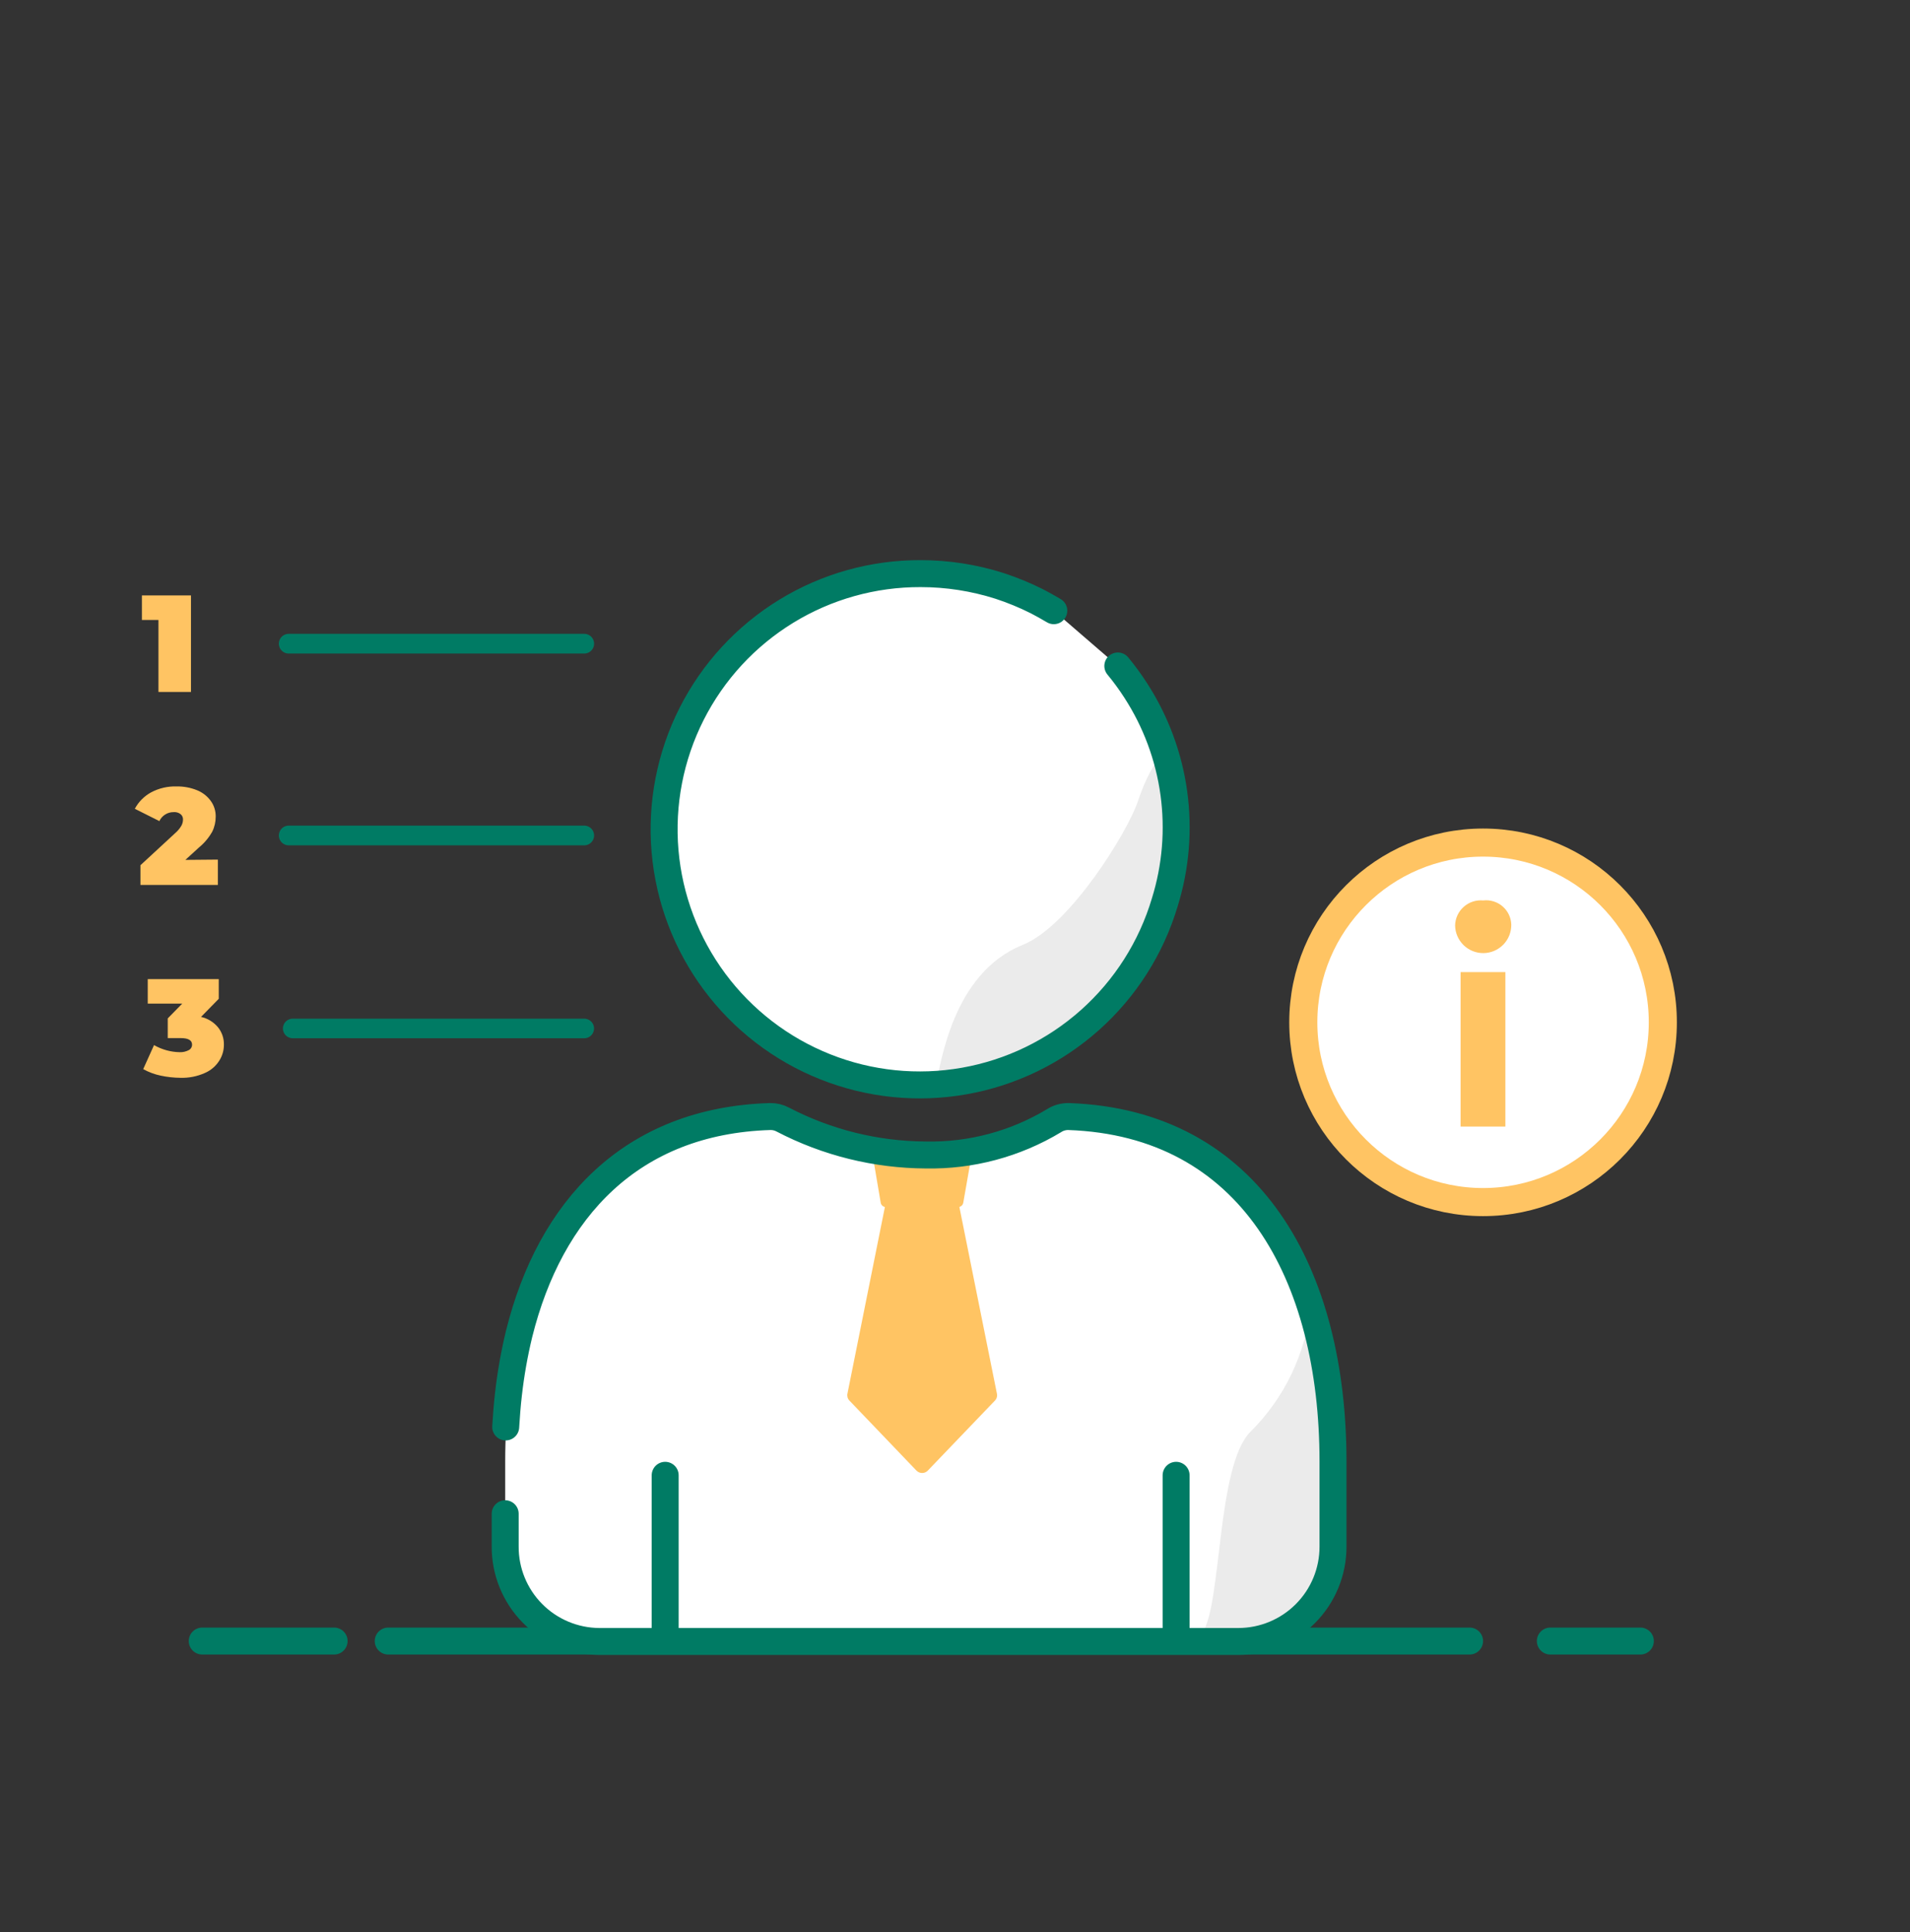 <svg width="85" height="86" viewBox="0 0 85 86" fill="none" xmlns="http://www.w3.org/2000/svg">
<rect x="0" y="0" width="85" height="86" fill="#333333" stroke="none"/>
<path d="M65.4 73.037H17.277" stroke="#007B64" stroke-width="1.2" stroke-linecap="round" stroke-linejoin="round"/>
<path d="M14.869 73.037H9" stroke="#007B64" stroke-width="1.2" stroke-linecap="round" stroke-linejoin="round"/>
<path d="M73 73.037H68.994" stroke="#007B64" stroke-width="1.2" stroke-linecap="round" stroke-linejoin="round"/>
<path d="M56.261 73.037H25.536C24.725 73.032 23.948 72.706 23.376 72.13C22.804 71.555 22.483 70.776 22.483 69.965V65.049C22.483 56.615 26.243 49.769 34.615 49.684C34.717 49.684 34.818 49.708 34.909 49.755L40.124 52.376C40.363 52.493 40.625 52.554 40.892 52.554C41.158 52.554 41.42 52.493 41.66 52.376L46.898 49.755C46.989 49.708 47.09 49.684 47.192 49.684C55.569 49.769 59.328 56.615 59.328 65.049V69.965C59.328 70.779 59.005 71.559 58.43 72.135C57.855 72.711 57.075 73.036 56.261 73.037Z" fill="white"/>
<path d="M58.328 58.132C58.106 60.251 57.158 62.228 55.644 63.727C54.146 65.229 54.374 71.373 53.52 72.649L54.421 73.037L56.621 72.492L57.896 72.066L58.745 70.795L59.47 67.126L59.228 62.707L58.892 60.337L58.328 58.132Z" fill="#EBEBEB"/>
<path d="M39.738 53.396H42.341C42.422 53.396 42.501 53.425 42.565 53.477C42.627 53.528 42.671 53.6 42.687 53.68L44.365 62.024C44.377 62.08 44.376 62.137 44.36 62.192C44.344 62.247 44.315 62.296 44.275 62.337L41.293 65.447C41.261 65.482 41.221 65.51 41.177 65.529C41.133 65.548 41.085 65.558 41.037 65.558C40.989 65.558 40.942 65.548 40.898 65.529C40.854 65.51 40.814 65.482 40.781 65.447L37.804 62.337C37.764 62.296 37.735 62.247 37.719 62.192C37.704 62.137 37.702 62.08 37.714 62.024L39.388 53.68C39.404 53.599 39.448 53.527 39.512 53.475C39.576 53.423 39.656 53.395 39.738 53.396Z" fill="#FFC463"/>
<path d="M42.65 53.723H39.426C39.37 53.723 39.317 53.703 39.275 53.668C39.232 53.633 39.203 53.583 39.194 53.529L38.786 51.125C38.779 51.083 38.785 51.04 38.801 51.001C38.817 50.961 38.843 50.927 38.877 50.901C38.911 50.875 38.951 50.859 38.994 50.855C39.036 50.85 39.079 50.856 39.118 50.874L40.938 51.737C40.97 51.753 41.005 51.761 41.04 51.761C41.075 51.761 41.11 51.753 41.142 51.737L42.958 50.874C42.996 50.855 43.04 50.847 43.083 50.851C43.126 50.855 43.167 50.871 43.202 50.897C43.236 50.923 43.263 50.958 43.278 50.998C43.294 51.039 43.298 51.083 43.289 51.125L42.868 53.529C42.858 53.581 42.832 53.628 42.792 53.664C42.752 53.699 42.702 53.72 42.65 53.723Z" fill="#FFC463"/>
<path d="M22.505 63.508C22.534 63.034 22.572 62.526 22.628 62.047C22.73 61.144 22.888 60.248 23.102 59.364C24.477 53.832 28.08 49.883 34.272 49.693C34.47 49.688 34.666 49.736 34.841 49.83C36.803 50.853 38.981 51.392 41.193 51.404C43.203 51.445 45.184 50.916 46.906 49.878C47.098 49.754 47.322 49.69 47.55 49.693C55.671 49.973 59.322 56.738 59.322 65.048V68.841C59.322 69.959 58.878 71.031 58.087 71.821C57.297 72.612 56.225 73.056 55.107 73.056H26.663C25.547 73.048 24.48 72.598 23.696 71.804C22.912 71.01 22.475 69.938 22.482 68.822V67.371" stroke="#007B64" stroke-width="1.2" stroke-linecap="round" stroke-linejoin="round"/>
<path d="M29.602 65.66V73.036" stroke="#007B64" stroke-width="1.2" stroke-miterlimit="10" stroke-linecap="round"/>
<path d="M52.34 65.66V73.036" stroke="#007B64" stroke-width="1.2" stroke-miterlimit="10" stroke-linecap="round"/>
<path d="M49.746 29.64C50.033 29.987 50.299 30.351 50.543 30.73C51.436 32.111 52.015 33.67 52.239 35.299C52.462 36.928 52.325 38.586 51.837 40.155C51.234 42.179 50.08 43.996 48.503 45.401C46.927 46.806 44.99 47.745 42.911 48.112C40.831 48.48 38.69 48.261 36.728 47.48C34.765 46.7 33.059 45.389 31.799 43.693C30.54 41.998 29.777 39.986 29.596 37.881C29.416 35.777 29.824 33.664 30.776 31.779C31.728 29.894 33.186 28.311 34.986 27.207C36.787 26.103 38.859 25.523 40.971 25.53C42.162 25.53 43.345 25.714 44.479 26.075C45.052 26.262 45.61 26.492 46.148 26.762C46.404 26.895 46.651 27.033 46.897 27.18" fill="white"/>
<path d="M52.148 33.338C52.148 33.338 51.409 33.361 50.622 35.708C50.2 36.964 47.649 41.184 45.521 42.051C42.326 43.322 41.88 47.527 41.695 47.963C41.368 48.74 43.824 47.963 43.824 47.963L45.379 47.266L47.36 46.195L49.731 44.047L50.949 42.26L51.897 40.364L52.347 36.964L52.148 33.338Z" fill="#EBEBEB"/>
<path d="M49.746 29.64C50.033 29.987 50.299 30.351 50.543 30.73C51.436 32.111 52.015 33.67 52.239 35.299C52.462 36.928 52.325 38.586 51.837 40.155C51.234 42.179 50.08 43.996 48.503 45.401C46.927 46.806 44.99 47.745 42.911 48.112C40.831 48.48 38.69 48.261 36.728 47.48C34.765 46.7 33.059 45.389 31.799 43.693C30.54 41.998 29.777 39.986 29.596 37.881C29.416 35.777 29.824 33.664 30.776 31.779C31.728 29.894 33.186 28.311 34.986 27.207C36.787 26.103 38.859 25.523 40.971 25.53C42.162 25.53 43.345 25.714 44.479 26.075C45.052 26.262 45.61 26.492 46.148 26.762C46.404 26.895 46.651 27.033 46.897 27.18" stroke="#007B64" stroke-width="1.2" stroke-linecap="round" stroke-linejoin="round"/>
<path d="M66 53.5C70.418 53.5 74 49.918 74 45.5C74 41.082 70.418 37.5 66 37.5C61.582 37.5 58 41.082 58 45.5C58 49.918 61.582 53.5 66 53.5Z" fill="white" stroke="#FFC463" stroke-width="1.25" stroke-miterlimit="10"/>
<path d="M64.756 41.188C64.76 41.031 64.795 40.876 64.861 40.734C64.927 40.591 65.022 40.464 65.139 40.36C65.256 40.255 65.394 40.176 65.543 40.127C65.692 40.078 65.85 40.061 66.006 40.075C66.16 40.057 66.316 40.071 66.464 40.116C66.612 40.161 66.75 40.237 66.867 40.338C66.985 40.439 67.08 40.563 67.147 40.703C67.214 40.843 67.251 40.995 67.256 41.15C67.258 41.314 67.228 41.477 67.168 41.63C67.107 41.783 67.017 41.922 66.903 42.04C66.789 42.157 66.652 42.252 66.501 42.317C66.351 42.382 66.189 42.416 66.025 42.419C65.693 42.424 65.373 42.297 65.135 42.066C64.897 41.835 64.761 41.519 64.756 41.188ZM65 43.263H66.993V50.138H65V43.263Z" fill="#FFC463"/>
<path d="M8.499 26.5V30.796H7.052V27.592H6.315V26.5H8.499Z" fill="#FFC463"/>
<path d="M12.848 28.648H26" stroke="#007B64" stroke-width="0.877" stroke-linecap="round" stroke-linejoin="round"/>
<path d="M9.696 38.258V39.385H6.25V38.508L7.806 37.07C7.913 36.978 8.003 36.868 8.074 36.746C8.119 36.664 8.143 36.572 8.144 36.478C8.147 36.431 8.138 36.385 8.119 36.342C8.1 36.299 8.071 36.262 8.034 36.233C7.947 36.166 7.837 36.135 7.727 36.145C7.594 36.143 7.463 36.18 7.351 36.251C7.238 36.322 7.148 36.423 7.092 36.544L6 35.996C6.164 35.689 6.414 35.436 6.719 35.268C7.069 35.081 7.462 34.989 7.859 35.001C8.168 34.996 8.475 35.052 8.762 35.167C9.007 35.264 9.22 35.428 9.376 35.641C9.526 35.845 9.604 36.093 9.599 36.347C9.6 36.578 9.548 36.806 9.446 37.013C9.295 37.281 9.096 37.519 8.858 37.715L8.249 38.271L9.696 38.258Z" fill="#FFC463"/>
<path d="M12.848 37.184H26" stroke="#007B64" stroke-width="0.877" stroke-linecap="round" stroke-linejoin="round"/>
<path d="M9.701 45.72C9.877 45.939 9.971 46.214 9.964 46.496C9.965 46.751 9.892 47.001 9.753 47.215C9.598 47.457 9.373 47.646 9.109 47.758C8.768 47.909 8.398 47.981 8.026 47.969C7.731 47.966 7.437 47.934 7.149 47.872C6.877 47.815 6.616 47.717 6.373 47.583L6.855 46.513C7.031 46.615 7.22 46.693 7.416 46.746C7.605 46.798 7.8 46.826 7.995 46.829C8.133 46.835 8.271 46.804 8.394 46.741C8.44 46.719 8.479 46.684 8.506 46.641C8.533 46.597 8.548 46.547 8.548 46.496C8.548 46.298 8.381 46.202 8.043 46.202H7.465V45.325L8.109 44.668H6.575V43.576H9.736V44.453L8.946 45.259C9.242 45.325 9.507 45.487 9.701 45.72Z" fill="#FFC463"/>
<path d="M13.027 45.773H26" stroke="#007B64" stroke-width="0.872" stroke-linecap="round" stroke-linejoin="round"/>
</svg>
